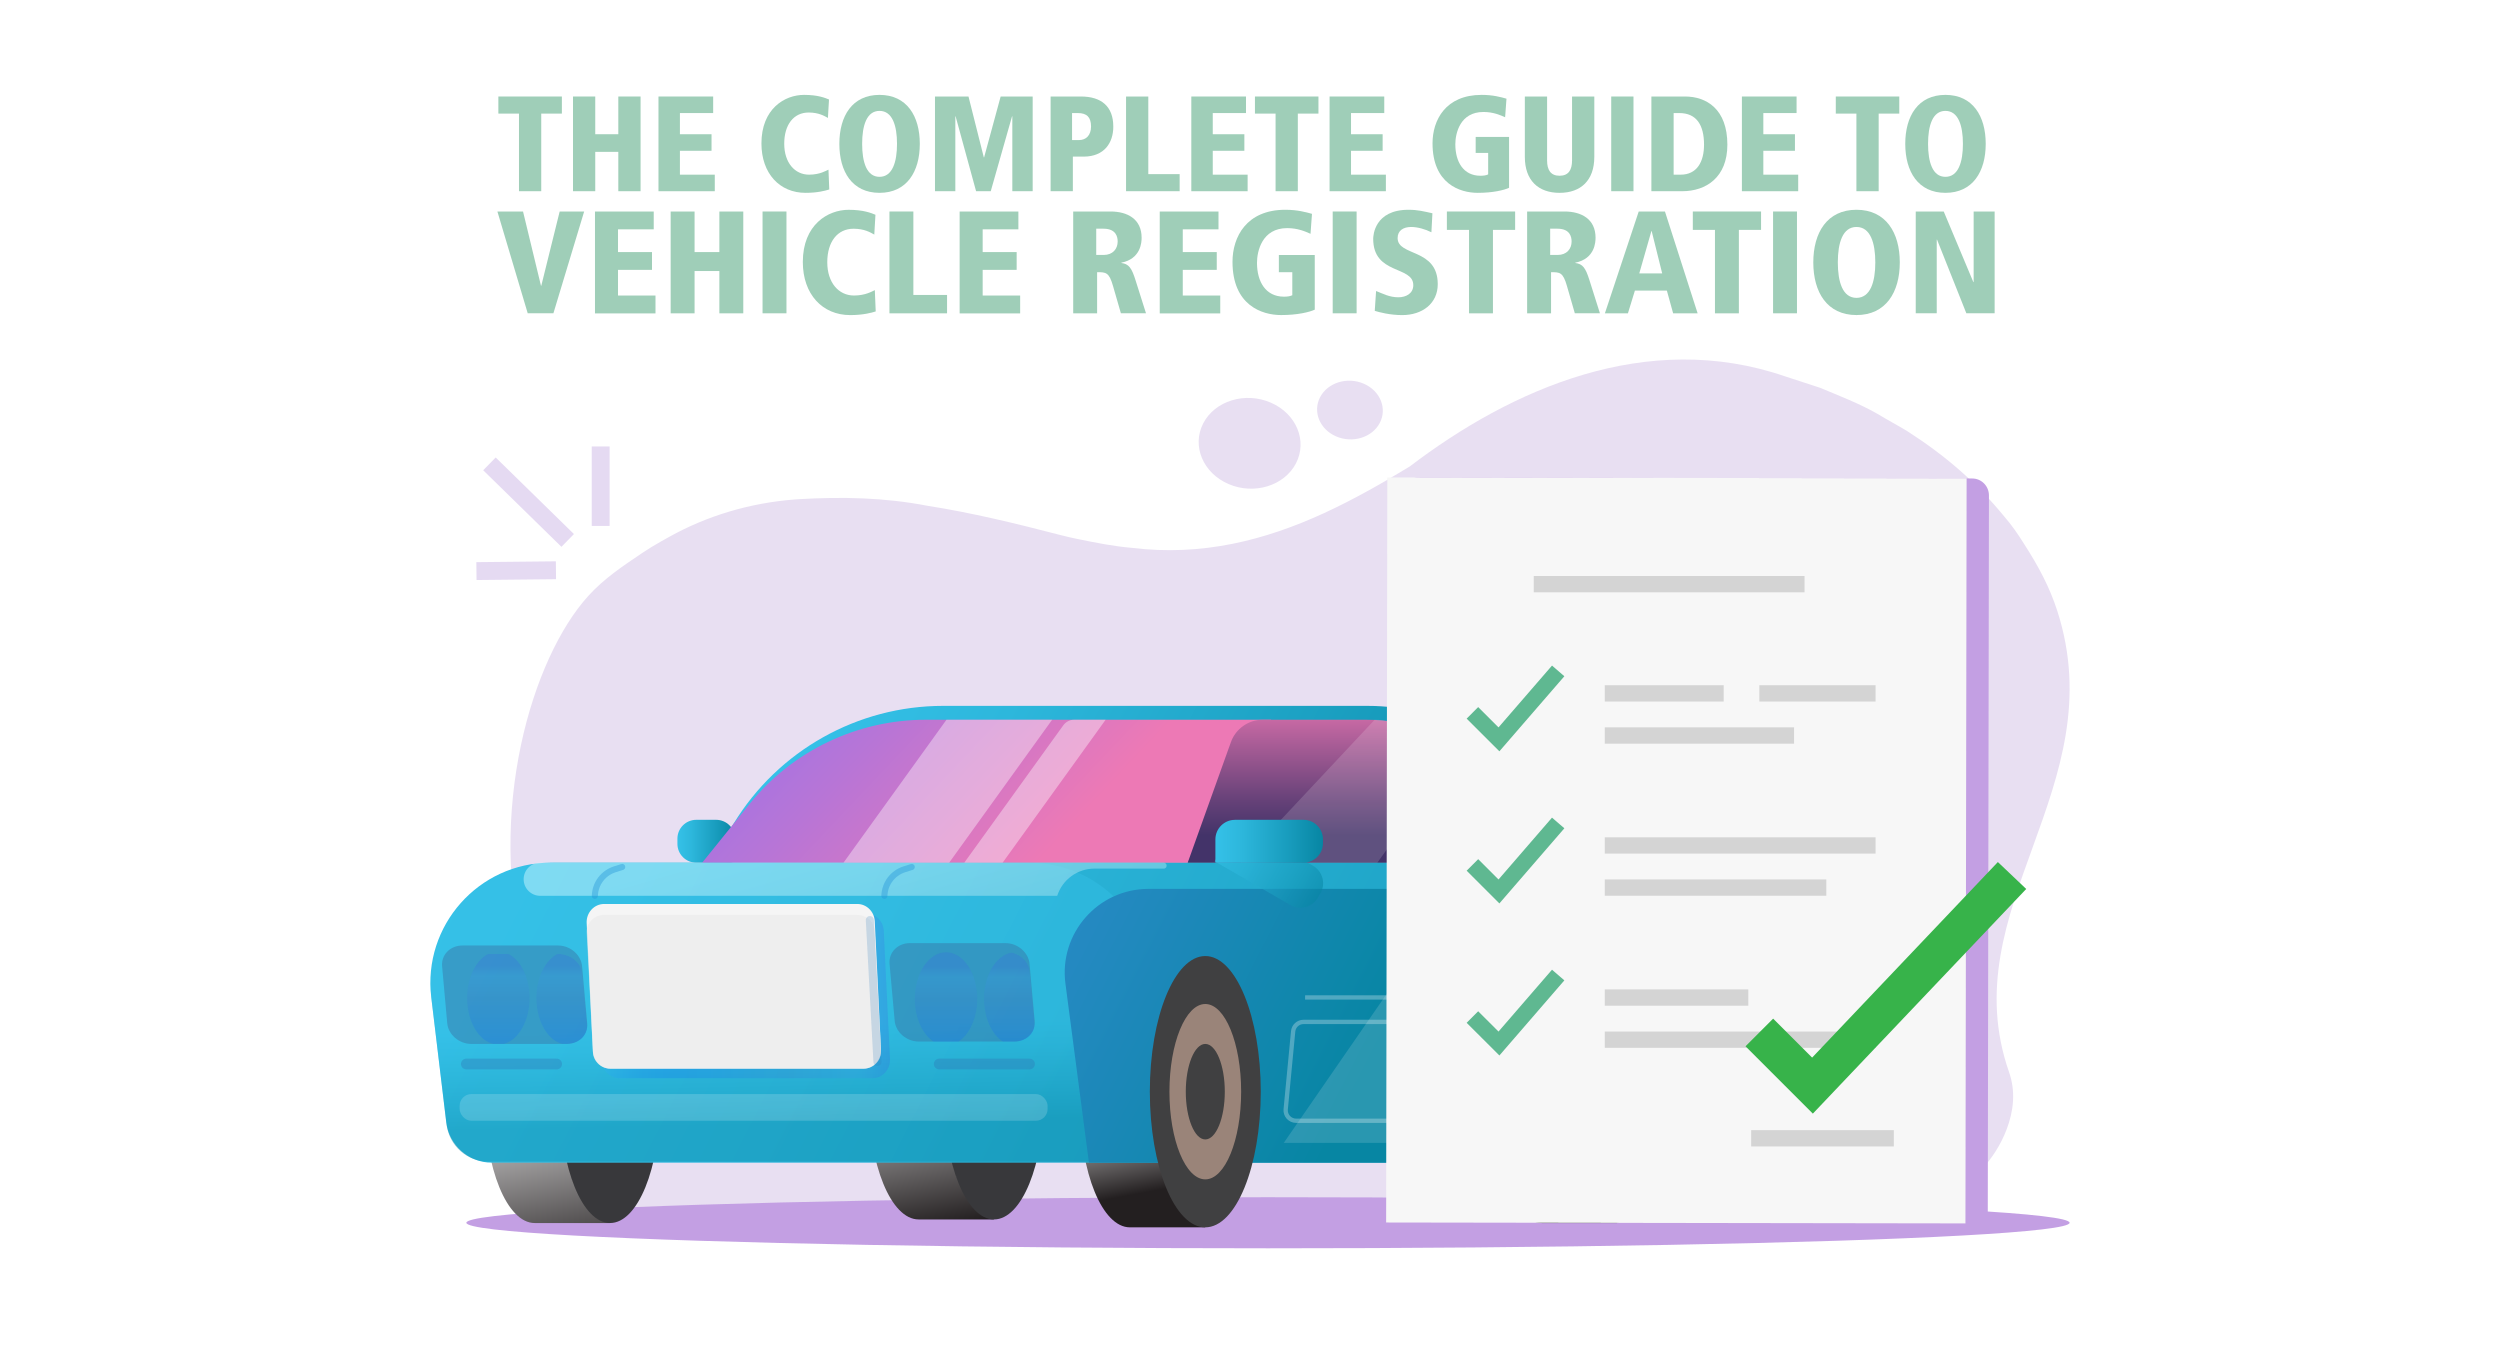 <svg viewBox="0 0 737 400" xmlns:xlink="http://www.w3.org/1999/xlink" xmlns="http://www.w3.org/2000/svg"><defs><style>.cls-1{filter:url(#luminosity-noclip-11);}.cls-2{fill:url(#New_Gradient_Swatch_2-2);}.cls-3{fill:url(#linear-gradient-2);}.cls-4{fill:url(#New_Gradient_Swatch_25-14);}.cls-4,.cls-5,.cls-6,.cls-7,.cls-8,.cls-9,.cls-10,.cls-11,.cls-12,.cls-13,.cls-14,.cls-15,.cls-16,.cls-17,.cls-18,.cls-19,.cls-20{mix-blend-mode:multiply;}.cls-5{fill:url(#New_Gradient_Swatch_7-4);opacity:.56;}.cls-21,.cls-22{fill:#fff;}.cls-23{filter:url(#luminosity-noclip-17);}.cls-24{mask:url(#mask-23);}.cls-25{fill:#404041;}.cls-26{mask:url(#mask-27);}.cls-27{mask:url(#mask-10);}.cls-28{fill:#808184;}.cls-29{fill:url(#New_Gradient_Swatch_7-5);}.cls-30{mask:url(#mask-26);}.cls-31{fill:url(#Orange_Yellow_2-3);}.cls-32{fill:#9a8479;}.cls-33{filter:url(#luminosity-noclip-7);}.cls-34{fill:url(#New_Gradient_Swatch_2-8);}.cls-35{fill:url(#New_Gradient_Swatch_2-10);}.cls-35,.cls-36,.cls-8,.cls-9,.cls-37,.cls-38,.cls-12,.cls-39,.cls-40,.cls-41,.cls-42,.cls-43,.cls-44,.cls-45,.cls-46,.cls-17,.cls-18,.cls-47,.cls-48,.cls-20{stroke-miterlimit:10;}.cls-35,.cls-8,.cls-9,.cls-37,.cls-38,.cls-12,.cls-43,.cls-46,.cls-17,.cls-18{stroke-width:1.86px;}.cls-35,.cls-37,.cls-38,.cls-40,.cls-42,.cls-43,.cls-46,.cls-20{stroke:#2e78b5;}.cls-49{fill:url(#New_Gradient_Swatch_2-4);}.cls-6{fill:url(#New_Gradient_Swatch_25-7);}.cls-50{filter:url(#luminosity-noclip-13);}.cls-51{mask:url(#mask-17);}.cls-7{fill:url(#New_Gradient_Swatch_25-2);}.cls-52{filter:url(#luminosity-noclip-5);}.cls-53{fill:#f5f5f5;}.cls-36{stroke:#37b34a;stroke-width:11.53px;}.cls-36,.cls-41,.cls-54,.cls-44,.cls-45,.cls-47,.cls-48{fill:none;}.cls-55{fill:#e8dff2;}.cls-56{fill:url(#Orange_Yellow_2-4);}.cls-57{fill:#38383b;}.cls-58{mask:url(#mask-2);}.cls-8{fill:url(#New_Gradient_Swatch_25-9);}.cls-8,.cls-9,.cls-12,.cls-45,.cls-17,.cls-18{stroke:#fff;}.cls-59{isolation:isolate;}.cls-60{filter:url(#luminosity-noclip-25);}.cls-9{fill:url(#New_Gradient_Swatch_25-10);}.cls-61{fill:url(#Orange_Yellow_2-7);opacity:.23;}.cls-22{opacity:.17;}.cls-37{fill:url(#New_Gradient_Swatch_2-13);}.cls-62{fill:url(#New_Gradient_Swatch_7-3);}.cls-63{mask:url(#mask-13);}.cls-10{fill:url(#New_Gradient_Swatch_25-6);}.cls-64{mask:url(#mask-3);}.cls-65,.cls-66,.cls-67{opacity:.39;}.cls-11{fill:url(#New_Gradient_Swatch_25-4);}.cls-68{filter:url(#luminosity-noclip-29);}.cls-69{opacity:.35;}.cls-70{filter:url(#luminosity-noclip-15);}.cls-71{fill:url(#New_Gradient_Swatch_2-14);opacity:.72;}.cls-38{fill:url(#New_Gradient_Swatch_2-12);}.cls-72{mask:url(#mask-9);}.cls-73{opacity:.22;}.cls-74{clip-path:url(#clippath-1);}.cls-12{fill:url(#New_Gradient_Swatch_25-12);}.cls-75{mask:url(#mask-12);}.cls-76{opacity:.58;}.cls-39{fill:#e5daf2;stroke:#e5daf2;stroke-width:5.27px;}.cls-39,.cls-41,.cls-47{stroke-linecap:square;}.cls-77{mask:url(#mask-5);}.cls-13{fill:url(#New_Gradient_Swatch_25);}.cls-78{opacity:.15;}.cls-40{fill:url(#Orange_Yellow_2-2);}.cls-40,.cls-42{stroke-width:3.18px;}.cls-40,.cls-42,.cls-79{opacity:.37;}.cls-40,.cls-42,.cls-44,.cls-20{stroke-linecap:round;}.cls-41{stroke:#d4d4d4;}.cls-41,.cls-47{stroke-width:4.81px;}.cls-42{fill:url(#Orange_Yellow_2);}.cls-80{fill:url(#White_Black-3);}.cls-81{filter:url(#luminosity-noclip-21);}.cls-82{fill:#c39fe3;}.cls-83{fill:url(#White_Black);}.cls-84{fill:url(#New_Gradient_Swatch_2);}.cls-85{mask:url(#mask-20);}.cls-79{mix-blend-mode:overlay;}.cls-86{fill:url(#linear-gradient-5);opacity:.49;}.cls-87{filter:url(#luminosity-noclip-9);}.cls-88{mask:url(#mask-25);}.cls-89{mask:url(#mask-8);}.cls-43{fill:url(#New_Gradient_Swatch_2-9);}.cls-90{fill:url(#Orange_Yellow_2-5);}.cls-91{mask:url(#mask-4);}.cls-92{mask:url(#mask-24);}.cls-93{fill:url(#New_Gradient_Swatch_24);}.cls-94{fill:url(#New_Gradient_Swatch_2-7);}.cls-95{fill:url(#New_Gradient_Swatch_2-3);}.cls-96{clip-path:url(#clippath);}.cls-97{mask:url(#mask-19);}.cls-98{fill:url(#New_Gradient_Swatch_2-5);}.cls-99{mask:url(#mask-15);}.cls-14{fill:url(#New_Gradient_Swatch_25-5);}.cls-66{fill:#088248;}.cls-100{opacity:.14;}.cls-101{mask:url(#mask-6);}.cls-44{stroke:#2796d9;stroke-width:1.8px;}.cls-102{mask:url(#mask-16);}.cls-103{fill:url(#New_Gradient_Swatch_7);}.cls-104{mask:url(#mask-18);}.cls-105{fill:#f7f7f7;}.cls-106{fill:url(#White_Black-2);}.cls-107{fill:url(#Orange_Yellow_2-6);}.cls-15{fill:url(#New_Gradient_Swatch_8);}.cls-45{opacity:.28;stroke-width:1.27px;}.cls-16{fill:url(#New_Gradient_Swatch_25-3);}.cls-108,.cls-109{opacity:.42;}.cls-46{fill:url(#New_Gradient_Swatch_2-11);}.cls-110{filter:url(#luminosity-noclip);}.cls-111{mask:url(#mask-1);}.cls-112{mask:url(#mask);}.cls-113{filter:url(#luminosity-noclip-23);}.cls-17{fill:url(#New_Gradient_Swatch_25-13);}.cls-114{mask:url(#mask-22);}.cls-115{fill:url(#linear-gradient-3);}.cls-18{fill:url(#New_Gradient_Swatch_25-11);}.cls-47{stroke:#5fb891;}.cls-116{mask:url(#mask-29);}.cls-117{fill:url(#linear-gradient);}.cls-118{mask:url(#mask-7);}.cls-119{fill:url(#New_Gradient_Swatch_2-6);}.cls-48{opacity:.47;stroke:#2893f0;stroke-width:1.7px;}.cls-120{opacity:.52;}.cls-120,.cls-20{fill:#e8e8e8;}.cls-19{fill:url(#New_Gradient_Swatch_25-8);}.cls-67{fill:url(#New_Gradient_Swatch_7-2);}.cls-20{opacity:.21;stroke-width:2.38px;}.cls-121{mask:url(#mask-14);}.cls-122{filter:url(#luminosity-noclip-19);}.cls-123{fill:url(#linear-gradient-4);}.cls-124{mask:url(#mask-21);}.cls-125{filter:url(#luminosity-noclip-27);}.cls-126{mask:url(#mask-11);}.cls-127{mask:url(#mask-28);}.cls-109{fill:#396d9e;}.cls-128{filter:url(#luminosity-noclip-3);}.cls-129{fill:#58595b;}</style><linearGradient gradientUnits="userSpaceOnUse" gradientTransform="translate(2176.59)" y2="376.2" x2="-2009.37" y1="312.5" x1="-2021.2" id="White_Black"><stop stop-color="#fff" offset="0"></stop><stop stop-color="#231f20" offset="1"></stop></linearGradient><linearGradient xlink:href="#White_Black" y2="361.85" x2="-1898.64" y1="302.8" x1="-1909.61" id="White_Black-2"></linearGradient><linearGradient xlink:href="#White_Black" y2="351.49" x2="-1838.72" y1="317.72" x1="-1844.99" id="White_Black-3"></linearGradient><linearGradient gradientUnits="userSpaceOnUse" gradientTransform="translate(2176.59)" y2="442.13" x2="-1588.07" y1="219.7" x1="-2023.4" id="New_Gradient_Swatch_7"><stop stop-color="#35c1e8" offset="0"></stop><stop stop-color="#2db7dc" offset=".24"></stop><stop stop-color="#189cbd" offset=".68"></stop><stop stop-color="#0786a3" offset="1"></stop></linearGradient><linearGradient xlink:href="#New_Gradient_Swatch_7" y2="331.18" x2="-1942.46" y1="302.42" x1="-1943.03" id="New_Gradient_Swatch_7-2"></linearGradient><linearGradient gradientUnits="userSpaceOnUse" gradientTransform="translate(2176.59)" y2="306.06" x2="-1768.55" y1="187.64" x1="-2000.32" id="linear-gradient"><stop stop-color="#4b8eeb" offset="0"></stop><stop stop-color="#408cdf" offset=".24"></stop><stop stop-color="#2389c0" offset=".66"></stop><stop stop-color="#0786a3" offset="1"></stop></linearGradient><clipPath id="clippath"><path d="m500.52,336.93h-179.5l-2.31-15.86c-4.4-30.22,22.3-56.98,56.86-56.98h87.52c25.47,0,45.15,19.72,41.91,42l-4.49,30.84Z" class="cls-54"></path></clipPath><linearGradient gradientUnits="userSpaceOnUse" gradientTransform="translate(-1501.37 496) scale(1 -1)" y2="248" x2="1718.05" y1="248" x1="1701.07" id="linear-gradient-2"><stop stop-color="#0786a3" offset="0"></stop><stop stop-color="#189cbd" offset=".32"></stop><stop stop-color="#2db7dc" offset=".76"></stop><stop stop-color="#35c1e8" offset="1"></stop></linearGradient><linearGradient xlink:href="#New_Gradient_Swatch_7" y2="297.39" x2="-1737.04" y1="195.11" x1="-1930.91" id="New_Gradient_Swatch_7-3"></linearGradient><linearGradient gradientUnits="userSpaceOnUse" gradientTransform="translate(2261.94 35.89) scale(1 .87) skewX(-17.28)" y2="241.31" x2="-1872.88" y1="184.55" x1="-1983.97" id="linear-gradient-3"><stop stop-color="#9873eb" offset="0"></stop><stop stop-color="#b875d6" offset=".42"></stop><stop stop-color="#ed79b5" offset="1"></stop></linearGradient><linearGradient gradientUnits="userSpaceOnUse" gradientTransform="translate(2176.59)" y2="203.11" x2="-1772.86" y1="246.33" x1="-1772.86" id="linear-gradient-4"><stop stop-color="#433369" offset="0"></stop><stop stop-color="#634077" offset=".22"></stop><stop stop-color="#b6629c" offset=".7"></stop><stop stop-color="#ed79b5" offset="1"></stop></linearGradient><linearGradient gradientUnits="userSpaceOnUse" gradientTransform="translate(2176.59)" y2="313.67" x2="-2025.81" y1="313.67" x1="-2025.81" id="Orange_Yellow_2"><stop stop-color="#3ac4ff" offset="0"></stop><stop stop-color="#29a4fe" offset=".05"></stop><stop stop-color="#1c8afd" offset=".11"></stop><stop stop-color="#1277fd" offset=".16"></stop><stop stop-color="#0c6bfd" offset=".22"></stop><stop stop-color="#0b68fd" offset=".28"></stop><stop stop-color="#3877d6" offset=".67"></stop><stop stop-color="#3c95ed" offset=".89"></stop><stop stop-color="#395fe8" offset="1"></stop></linearGradient><linearGradient xlink:href="#Orange_Yellow_2" x2="-1886.39" x1="-1886.39" id="Orange_Yellow_2-2"></linearGradient><clipPath id="clippath-1"><path d="m173.11,302.15c.3,3.1-2.39,5.61-6.01,5.61h-28.15c-3.62,0-6.81-2.51-7.11-5.61l-1.51-15.33c-.3-3.1,2.39-5.61,6.01-5.61h28.15c3.62,0,6.81,2.51,7.11,5.61l1.51,15.33Zm131.91-.64l-1.51-15.33c-.3-3.1-3.49-5.61-7.11-5.61h-28.15c-3.62,0-6.31,2.51-6.01,5.61l1.51,15.33c.3,3.1,3.49,5.61,7.11,5.61h28.15c3.62,0,6.31-2.51,6.01-5.61Z" class="cls-54"></path></clipPath><linearGradient xlink:href="#Orange_Yellow_2" y2="284.54" x2="-2029.68" y1="314.34" x1="-2029.68" id="Orange_Yellow_2-3"></linearGradient><linearGradient xlink:href="#Orange_Yellow_2" y2="284.54" x2="-2009.25" y1="314.34" x1="-2009.25" id="Orange_Yellow_2-4"></linearGradient><linearGradient xlink:href="#Orange_Yellow_2" y2="284.79" x2="-1897.7" y1="314.6" x1="-1897.7" id="Orange_Yellow_2-5"></linearGradient><linearGradient xlink:href="#Orange_Yellow_2" y2="284.79" x2="-1877.28" y1="314.6" x1="-1877.28" id="Orange_Yellow_2-6"></linearGradient><filter filterUnits="userSpaceOnUse" color-interpolation-filters="sRGB" height="29.45" width="18.4" y="275.94" x="135.34" id="luminosity-noclip"><feFlood result="bg" flood-color="#fff"></feFlood><feBlend in2="bg" in="SourceGraphic"></feBlend></filter><filter filterUnits="userSpaceOnUse" color-interpolation-filters="sRGB" height="32766" width="18.4" y="-8392" x="135.34" id="luminosity-noclip-2"><feFlood result="bg" flood-color="#fff"></feFlood><feBlend in2="bg" in="SourceGraphic"></feBlend></filter><mask maskUnits="userSpaceOnUse" height="32766" width="18.4" y="-8392" x="135.34" id="mask-1"></mask><linearGradient gradientUnits="userSpaceOnUse" gradientTransform="translate(2176.59)" y2="280.29" x2="-2032.05" y1="312.23" x1="-2032.05" id="New_Gradient_Swatch_25"><stop stop-color="#000" offset="0"></stop><stop stop-color="#f7f7f7" offset="1"></stop></linearGradient><mask maskUnits="userSpaceOnUse" height="29.45" width="18.4" y="275.94" x="135.34" id="mask"><g class="cls-110"><g class="cls-111"><ellipse ry="14.73" rx="9.2" cy="290.67" cx="144.54" class="cls-13"></ellipse></g></g></mask><linearGradient gradientUnits="userSpaceOnUse" gradientTransform="translate(2176.59)" y2="280.29" x2="-2032.05" y1="312.23" x1="-2032.05" id="New_Gradient_Swatch_2"><stop stop-color="#fff" offset="0"></stop><stop stop-color="#fff" offset="1"></stop></linearGradient><filter filterUnits="userSpaceOnUse" color-interpolation-filters="sRGB" height="29.45" width="18.4" y="275.94" x="155.77" id="luminosity-noclip-3"><feFlood result="bg" flood-color="#fff"></feFlood><feBlend in2="bg" in="SourceGraphic"></feBlend></filter><filter filterUnits="userSpaceOnUse" color-interpolation-filters="sRGB" height="32766" width="18.4" y="-8392" x="155.77" id="luminosity-noclip-4"><feFlood result="bg" flood-color="#fff"></feFlood><feBlend in2="bg" in="SourceGraphic"></feBlend></filter><mask maskUnits="userSpaceOnUse" height="32766" width="18.4" y="-8392" x="155.77" id="mask-3"></mask><linearGradient xlink:href="#New_Gradient_Swatch_25" x2="-2011.62" x1="-2011.62" id="New_Gradient_Swatch_25-2"></linearGradient><mask maskUnits="userSpaceOnUse" height="29.45" width="18.4" y="275.94" x="155.77" id="mask-2"><g class="cls-128"><g class="cls-64"><ellipse ry="14.73" rx="9.2" cy="290.67" cx="164.97" class="cls-7"></ellipse></g></g></mask><linearGradient xlink:href="#New_Gradient_Swatch_2" x2="-2011.62" x1="-2011.62" id="New_Gradient_Swatch_2-2"></linearGradient><filter filterUnits="userSpaceOnUse" color-interpolation-filters="sRGB" height="29.45" width="18.4" y="275.94" x="267.31" id="luminosity-noclip-5"><feFlood result="bg" flood-color="#fff"></feFlood><feBlend in2="bg" in="SourceGraphic"></feBlend></filter><filter filterUnits="userSpaceOnUse" color-interpolation-filters="sRGB" height="32766" width="18.4" y="-8392" x="267.31" id="luminosity-noclip-6"><feFlood result="bg" flood-color="#fff"></feFlood><feBlend in2="bg" in="SourceGraphic"></feBlend></filter><mask maskUnits="userSpaceOnUse" height="32766" width="18.4" y="-8392" x="267.31" id="mask-5"></mask><linearGradient xlink:href="#New_Gradient_Swatch_25" x2="-1900.08" x1="-1900.08" id="New_Gradient_Swatch_25-3"></linearGradient><mask maskUnits="userSpaceOnUse" height="29.45" width="18.4" y="275.94" x="267.31" id="mask-4"><g class="cls-52"><g class="cls-77"><ellipse ry="14.73" rx="9.2" cy="290.67" cx="276.51" class="cls-16"></ellipse></g></g></mask><linearGradient xlink:href="#New_Gradient_Swatch_2" x2="-1900.08" x1="-1900.08" id="New_Gradient_Swatch_2-3"></linearGradient><filter filterUnits="userSpaceOnUse" color-interpolation-filters="sRGB" height="29.45" width="18.4" y="275.94" x="287.74" id="luminosity-noclip-7"><feFlood result="bg" flood-color="#fff"></feFlood><feBlend in2="bg" in="SourceGraphic"></feBlend></filter><filter filterUnits="userSpaceOnUse" color-interpolation-filters="sRGB" height="32766" width="18.4" y="-8392" x="287.74" id="luminosity-noclip-8"><feFlood result="bg" flood-color="#fff"></feFlood><feBlend in2="bg" in="SourceGraphic"></feBlend></filter><mask maskUnits="userSpaceOnUse" height="32766" width="18.4" y="-8392" x="287.74" id="mask-7"></mask><linearGradient xlink:href="#New_Gradient_Swatch_25" x2="-1879.65" x1="-1879.65" id="New_Gradient_Swatch_25-4"></linearGradient><mask maskUnits="userSpaceOnUse" height="29.45" width="18.4" y="275.94" x="287.74" id="mask-6"><g class="cls-33"><g class="cls-118"><ellipse ry="14.73" rx="9.2" cy="290.67" cx="296.94" class="cls-11"></ellipse></g></g></mask><linearGradient xlink:href="#New_Gradient_Swatch_2" x2="-1879.65" x1="-1879.65" id="New_Gradient_Swatch_2-4"></linearGradient><filter filterUnits="userSpaceOnUse" color-interpolation-filters="sRGB" height="25.2" width="18.4" y="280.6" x="135.34" id="luminosity-noclip-9"><feFlood result="bg" flood-color="#fff"></feFlood><feBlend in2="bg" in="SourceGraphic"></feBlend></filter><filter filterUnits="userSpaceOnUse" color-interpolation-filters="sRGB" height="32766" width="18.4" y="-8392" x="135.34" id="luminosity-noclip-10"><feFlood result="bg" flood-color="#fff"></feFlood><feBlend in2="bg" in="SourceGraphic"></feBlend></filter><mask maskUnits="userSpaceOnUse" height="32766" width="18.4" y="-8392" x="135.34" id="mask-9"></mask><linearGradient xlink:href="#New_Gradient_Swatch_25" y2="284.33" y1="311.65" id="New_Gradient_Swatch_25-5"></linearGradient><mask maskUnits="userSpaceOnUse" height="25.2" width="18.4" y="280.6" x="135.34" id="mask-8"><g class="cls-87"><g class="cls-72"><ellipse ry="12.6" rx="9.2" cy="293.2" cx="144.54" class="cls-14"></ellipse></g></g></mask><linearGradient xlink:href="#New_Gradient_Swatch_2" y2="284.33" y1="311.65" id="New_Gradient_Swatch_2-5"></linearGradient><filter filterUnits="userSpaceOnUse" color-interpolation-filters="sRGB" height="25.2" width="18.4" y="280.6" x="155.77" id="luminosity-noclip-11"><feFlood result="bg" flood-color="#fff"></feFlood><feBlend in2="bg" in="SourceGraphic"></feBlend></filter><filter filterUnits="userSpaceOnUse" color-interpolation-filters="sRGB" height="32766" width="18.4" y="-8392" x="155.77" id="luminosity-noclip-12"><feFlood result="bg" flood-color="#fff"></feFlood><feBlend in2="bg" in="SourceGraphic"></feBlend></filter><mask maskUnits="userSpaceOnUse" height="32766" width="18.4" y="-8392" x="155.77" id="mask-11"></mask><linearGradient xlink:href="#New_Gradient_Swatch_25" y2="284.33" x2="-2011.62" y1="311.65" x1="-2011.62" id="New_Gradient_Swatch_25-6"></linearGradient><mask maskUnits="userSpaceOnUse" height="25.2" width="18.4" y="280.6" x="155.77" id="mask-10"><g class="cls-1"><g class="cls-126"><ellipse ry="12.6" rx="9.2" cy="293.2" cx="164.97" class="cls-10"></ellipse></g></g></mask><linearGradient xlink:href="#New_Gradient_Swatch_2" y2="284.33" x2="-2011.62" y1="311.65" x1="-2011.62" id="New_Gradient_Swatch_2-6"></linearGradient><filter filterUnits="userSpaceOnUse" color-interpolation-filters="sRGB" height="25.2" width="18.4" y="280.6" x="267.31" id="luminosity-noclip-13"><feFlood result="bg" flood-color="#fff"></feFlood><feBlend in2="bg" in="SourceGraphic"></feBlend></filter><filter filterUnits="userSpaceOnUse" color-interpolation-filters="sRGB" height="32766" width="18.4" y="-8392" x="267.31" id="luminosity-noclip-14"><feFlood result="bg" flood-color="#fff"></feFlood><feBlend in2="bg" in="SourceGraphic"></feBlend></filter><mask maskUnits="userSpaceOnUse" height="32766" width="18.4" y="-8392" x="267.31" id="mask-13"></mask><linearGradient xlink:href="#New_Gradient_Swatch_25" y2="284.33" x2="-1900.08" y1="311.65" x1="-1900.08" id="New_Gradient_Swatch_25-7"></linearGradient><mask maskUnits="userSpaceOnUse" height="25.2" width="18.4" y="280.6" x="267.31" id="mask-12"><g class="cls-50"><g class="cls-63"><ellipse ry="12.6" rx="9.2" cy="293.2" cx="276.51" class="cls-6"></ellipse></g></g></mask><linearGradient xlink:href="#New_Gradient_Swatch_2" y2="284.33" x2="-1900.08" y1="311.65" x1="-1900.08" id="New_Gradient_Swatch_2-7"></linearGradient><filter filterUnits="userSpaceOnUse" color-interpolation-filters="sRGB" height="25.2" width="18.4" y="280.6" x="287.74" id="luminosity-noclip-15"><feFlood result="bg" flood-color="#fff"></feFlood><feBlend in2="bg" in="SourceGraphic"></feBlend></filter><filter filterUnits="userSpaceOnUse" color-interpolation-filters="sRGB" height="32766" width="18.4" y="-8392" x="287.74" id="luminosity-noclip-16"><feFlood result="bg" flood-color="#fff"></feFlood><feBlend in2="bg" in="SourceGraphic"></feBlend></filter><mask maskUnits="userSpaceOnUse" height="32766" width="18.4" y="-8392" x="287.74" id="mask-15"></mask><linearGradient xlink:href="#New_Gradient_Swatch_25" y2="284.33" x2="-1879.65" y1="311.65" x1="-1879.65" id="New_Gradient_Swatch_25-8"></linearGradient><mask maskUnits="userSpaceOnUse" height="25.2" width="18.4" y="280.6" x="287.74" id="mask-14"><g class="cls-70"><g class="cls-99"><ellipse ry="12.6" rx="9.2" cy="293.2" cx="296.94" class="cls-19"></ellipse></g></g></mask><linearGradient xlink:href="#New_Gradient_Swatch_2" y2="284.33" x2="-1879.65" y1="311.65" x1="-1879.65" id="New_Gradient_Swatch_2-8"></linearGradient><linearGradient xlink:href="#Orange_Yellow_2" gradientTransform="translate(-408.93)" y2="293.58" x2="671.31" y1="293.58" x1="584.53" id="Orange_Yellow_2-7"></linearGradient><filter filterUnits="userSpaceOnUse" color-interpolation-filters="sRGB" height="1.86" width="72.85" y="275.76" x="174.47" id="luminosity-noclip-17"><feFlood result="bg" flood-color="#fff"></feFlood><feBlend in2="bg" in="SourceGraphic"></feBlend></filter><filter filterUnits="userSpaceOnUse" color-interpolation-filters="sRGB" height="32766" width="72.85" y="-8392" x="174.47" id="luminosity-noclip-18"><feFlood result="bg" flood-color="#fff"></feFlood><feBlend in2="bg" in="SourceGraphic"></feBlend></filter><mask maskUnits="userSpaceOnUse" height="32766" width="72.85" y="-8392" x="174.47" id="mask-17"></mask><linearGradient xlink:href="#New_Gradient_Swatch_25" gradientTransform="translate(-425.9) skewX(3.54)" y2="276.69" x2="619.66" y1="276.69" x1="619.66" id="New_Gradient_Swatch_25-9"></linearGradient><mask maskUnits="userSpaceOnUse" height="1.86" width="72.85" y="275.76" x="174.47" id="mask-16"><g class="cls-23"><g class="cls-51"><line y2="276.69" x2="247.32" y1="276.69" x1="174.47" class="cls-8"></line></g></g></mask><linearGradient xlink:href="#New_Gradient_Swatch_2" gradientTransform="translate(-425.9) skewX(3.54)" y2="276.69" x2="622.76" y1="276.69" x1="622.76" id="New_Gradient_Swatch_2-9"></linearGradient><filter filterUnits="userSpaceOnUse" color-interpolation-filters="sRGB" height="1.86" width="72.85" y="283.24" x="174.77" id="luminosity-noclip-19"><feFlood result="bg" flood-color="#fff"></feFlood><feBlend in2="bg" in="SourceGraphic"></feBlend></filter><filter filterUnits="userSpaceOnUse" color-interpolation-filters="sRGB" height="32766" width="72.85" y="-8392" x="174.77" id="luminosity-noclip-20"><feFlood result="bg" flood-color="#fff"></feFlood><feBlend in2="bg" in="SourceGraphic"></feBlend></filter><mask maskUnits="userSpaceOnUse" height="32766" width="72.85" y="-8392" x="174.77" id="mask-19"></mask><linearGradient xlink:href="#New_Gradient_Swatch_25" gradientTransform="translate(-425.9) skewX(3.54)" y2="284.17" x2="619.5" y1="284.17" x1="619.5" id="New_Gradient_Swatch_25-10"></linearGradient><mask maskUnits="userSpaceOnUse" height="1.86" width="72.85" y="283.24" x="174.77" id="mask-18"><g class="cls-122"><g class="cls-97"><line y2="284.17" x2="247.62" y1="284.17" x1="174.77" class="cls-9"></line></g></g></mask><linearGradient xlink:href="#New_Gradient_Swatch_2" gradientTransform="translate(-425.9) skewX(3.54)" y2="284.17" x2="622.6" y1="284.17" x1="622.6" id="New_Gradient_Swatch_2-10"></linearGradient><filter filterUnits="userSpaceOnUse" color-interpolation-filters="sRGB" height="1.86" width="72.85" y="290.71" x="175.07" id="luminosity-noclip-21"><feFlood result="bg" flood-color="#fff"></feFlood><feBlend in2="bg" in="SourceGraphic"></feBlend></filter><filter filterUnits="userSpaceOnUse" color-interpolation-filters="sRGB" height="32766" width="72.85" y="-8392" x="175.07" id="luminosity-noclip-22"><feFlood result="bg" flood-color="#fff"></feFlood><feBlend in2="bg" in="SourceGraphic"></feBlend></filter><mask maskUnits="userSpaceOnUse" height="32766" width="72.85" y="-8392" x="175.07" id="mask-21"></mask><linearGradient xlink:href="#New_Gradient_Swatch_25" gradientTransform="translate(-425.9) skewX(3.54)" y2="291.65" x2="619.34" y1="291.65" x1="619.34" id="New_Gradient_Swatch_25-11"></linearGradient><mask maskUnits="userSpaceOnUse" height="1.86" width="72.85" y="290.71" x="175.07" id="mask-20"><g class="cls-81"><g class="cls-124"><line y2="291.65" x2="247.92" y1="291.65" x1="175.07" class="cls-18"></line></g></g></mask><linearGradient xlink:href="#New_Gradient_Swatch_2" gradientTransform="translate(-425.9) skewX(3.54)" y2="291.65" x2="622.44" y1="291.65" x1="622.44" id="New_Gradient_Swatch_2-11"></linearGradient><filter filterUnits="userSpaceOnUse" color-interpolation-filters="sRGB" height="1.86" width="72.85" y="298.19" x="175.37" id="luminosity-noclip-23"><feFlood result="bg" flood-color="#fff"></feFlood><feBlend in2="bg" in="SourceGraphic"></feBlend></filter><filter filterUnits="userSpaceOnUse" color-interpolation-filters="sRGB" height="32766" width="72.85" y="-8392" x="175.37" id="luminosity-noclip-24"><feFlood result="bg" flood-color="#fff"></feFlood><feBlend in2="bg" in="SourceGraphic"></feBlend></filter><mask maskUnits="userSpaceOnUse" height="32766" width="72.85" y="-8392" x="175.37" id="mask-23"></mask><linearGradient xlink:href="#New_Gradient_Swatch_25" gradientTransform="translate(-425.9) skewX(3.54)" y2="299.12" x2="619.18" y1="299.12" x1="619.18" id="New_Gradient_Swatch_25-12"></linearGradient><mask maskUnits="userSpaceOnUse" height="1.86" width="72.85" y="298.19" x="175.37" id="mask-22"><g class="cls-113"><g class="cls-24"><line y2="299.12" x2="248.22" y1="299.12" x1="175.37" class="cls-12"></line></g></g></mask><linearGradient xlink:href="#New_Gradient_Swatch_2" gradientTransform="translate(-425.9) skewX(3.54)" y2="299.12" x2="622.27" y1="299.12" x1="622.27" id="New_Gradient_Swatch_2-12"></linearGradient><filter filterUnits="userSpaceOnUse" color-interpolation-filters="sRGB" height="1.86" width="72.85" y="305.67" x="175.67" id="luminosity-noclip-25"><feFlood result="bg" flood-color="#fff"></feFlood><feBlend in2="bg" in="SourceGraphic"></feBlend></filter><filter filterUnits="userSpaceOnUse" color-interpolation-filters="sRGB" height="32766" width="72.85" y="-8392" x="175.67" id="luminosity-noclip-26"><feFlood result="bg" flood-color="#fff"></feFlood><feBlend in2="bg" in="SourceGraphic"></feBlend></filter><mask maskUnits="userSpaceOnUse" height="32766" width="72.85" y="-8392" x="175.67" id="mask-25"></mask><linearGradient xlink:href="#New_Gradient_Swatch_25" gradientTransform="translate(-425.9) skewX(3.54)" y2="306.6" x2="619.02" y1="306.6" x1="619.02" id="New_Gradient_Swatch_25-13"></linearGradient><mask maskUnits="userSpaceOnUse" height="1.86" width="72.85" y="305.67" x="175.67" id="mask-24"><g class="cls-60"><g class="cls-88"><line y2="306.6" x2="248.52" y1="306.6" x1="175.67" class="cls-17"></line></g></g></mask><linearGradient xlink:href="#New_Gradient_Swatch_2" gradientTransform="translate(-425.9) skewX(3.54)" y2="306.6" x2="622.11" y1="306.6" x1="622.11" id="New_Gradient_Swatch_2-13"></linearGradient><filter filterUnits="userSpaceOnUse" color-interpolation-filters="sRGB" height="7.96" width="5.08" y="278.03" x="336.2" id="luminosity-noclip-27"><feFlood result="bg" flood-color="#fff"></feFlood><feBlend in2="bg" in="SourceGraphic"></feBlend></filter><filter filterUnits="userSpaceOnUse" color-interpolation-filters="sRGB" height="32766" width="5.08" y="-8392" x="336.2" id="luminosity-noclip-28"><feFlood result="bg" flood-color="#fff"></feFlood><feBlend in2="bg" in="SourceGraphic"></feBlend></filter><mask maskUnits="userSpaceOnUse" height="32766" width="5.08" y="-8392" x="336.2" id="mask-27"></mask><linearGradient xlink:href="#New_Gradient_Swatch_25" y2="282.01" x2="-1835.32" y1="282.01" x1="-1840.39" id="New_Gradient_Swatch_25-14"></linearGradient><mask maskUnits="userSpaceOnUse" height="7.96" width="5.08" y="278.03" x="336.2" id="mask-26"><g class="cls-125"><g class="cls-26"><path d="m338.73,285.99h0c-1.4,0-2.54-1.14-2.54-2.54v-2.89c0-1.4,1.14-2.54,2.54-2.54h0c1.4,0,2.54,1.14,2.54,2.54v2.89c0,1.4-1.14,2.54-2.54,2.54Z" class="cls-4"></path></g></g></mask><linearGradient xlink:href="#New_Gradient_Swatch_2" y2="282.01" x2="-1835.32" y1="282.01" x1="-1840.39" id="New_Gradient_Swatch_2-14"></linearGradient><linearGradient xlink:href="#New_Gradient_Swatch_7" gradientTransform="translate(2262.67 -299.78) rotate(30) scale(1 1.06)" y2="1346.79" x2="-1340.87" y1="1346.79" x1="-1372.57" id="New_Gradient_Swatch_7-4"></linearGradient><linearGradient xlink:href="#New_Gradient_Swatch_7" y2="248" x2="-1786.58" y1="248" x1="-1818.29" id="New_Gradient_Swatch_7-5"></linearGradient><linearGradient gradientUnits="userSpaceOnUse" gradientTransform="translate(2176.59)" y2="393.62" x2="-1888.1" y1="241.6" x1="-1932.03" id="linear-gradient-5"><stop stop-color="#ccf7ff" offset="0"></stop><stop stop-color="#c0f0f9" offset=".11"></stop><stop stop-color="#a1deeb" offset=".3"></stop><stop stop-color="#6fc1d3" offset=".55"></stop><stop stop-color="#2a9ab3" offset=".85"></stop><stop stop-color="#0786a3" offset="1"></stop></linearGradient><filter filterUnits="userSpaceOnUse" color-interpolation-filters="sRGB" height="69.88" width="67.19" y="254.13" x="530.14" id="luminosity-noclip-29"><feFlood result="bg" flood-color="#fff"></feFlood><feBlend in2="bg" in="SourceGraphic"></feBlend></filter><filter filterUnits="userSpaceOnUse" color-interpolation-filters="sRGB" height="32766" width="67.19" y="-8392" x="530.14" id="luminosity-noclip-30"><feFlood result="bg" flood-color="#fff"></feFlood><feBlend in2="bg" in="SourceGraphic"></feBlend></filter><mask maskUnits="userSpaceOnUse" height="32766" width="67.19" y="-8392" x="530.14" id="mask-29"></mask><linearGradient gradientUnits="userSpaceOnUse" gradientTransform="translate(385.09 -318.75) rotate(46.47)" y2="289.07" x2="597.33" y1="289.07" x1="530.14" id="New_Gradient_Swatch_8"><stop stop-color="#000" offset="0"></stop><stop stop-color="#fff" offset="1"></stop></linearGradient><mask maskUnits="userSpaceOnUse" height="69.88" width="67.19" y="254.13" x="530.14" id="mask-28"><g class="cls-68"><g class="cls-116"><rect transform="translate(-34.1 498.73) rotate(-46.47)" height="11.53" width="85.42" y="283.3" x="521.02" class="cls-15"></rect></g></g></mask><linearGradient gradientUnits="userSpaceOnUse" gradientTransform="translate(385.09 -318.75) rotate(46.47)" y2="289.07" x2="597.33" y1="289.07" x1="530.14" id="New_Gradient_Swatch_24"><stop stop-color="#fff" offset="0"></stop><stop stop-color="#fff" offset="1"></stop></linearGradient></defs><g class="cls-59"><g id="what-is_a-loan-term"><rect height="400" width="737" class="cls-21"></rect><g><g><g><path d="m354.7,124.82c3.43-6.66,12.36-9.41,19.94-6.12,7.56,3.28,10.86,11.32,7.39,17.94-3.45,6.59-12.33,9.3-19.85,6.06-7.53-3.24-10.89-11.24-7.48-17.87Z" class="cls-55"></path><path d="m389.17,117.08c2.25-4.3,8.02-6.08,12.89-3.96,4.86,2.12,6.95,7.32,4.68,11.6-2.26,4.27-8.01,6.03-12.85,3.93-4.85-2.1-6.96-7.28-4.72-11.57Z" class="cls-55"></path></g><path d="m178.83,361.77h360.67c24.72,0,45.23-11.07,52.01-28.71,2.11-5.49,2.76-11.28.76-16.99-16.89-48.37,31.04-83.93,14.21-136-2.21-6.85-5.47-13.07-9.86-19.84-1.75-2.81-3.53-5.4-5.81-8.02-8.21-10.01-17.2-17.83-28.59-25.13-2.93-1.78-5.88-3.33-8.81-5.11-5.4-3.08-11.14-5.25-16.88-7.66-3.52-1.13-6.79-2.24-10.32-3.37-40.66-13.97-80.62,3.72-110.63,26.58-8.19,4.99-16.59,9.76-25.28,13.76-17.33,7.96-35.93,12.78-56.69,10.22-5.25-.45-10.4-1.47-15.88-2.59-1.71-.35-3.42-.74-5.11-1.18-13.23-3.43-26.15-6.58-39.17-8.62-12.74-2.47-25.3-2.69-37.85-1.96-.43.03-.86.06-1.28.09-13.35,1.02-25.99,4.87-36.99,11-.85.47-1.7.95-2.56,1.43-1.91,1.07-3.77,2.22-5.57,3.43-5.62,3.79-11.12,7.44-15.77,12.57-16.6,18.27-30.16,63.47-18.7,107.41-8.57,10.31-12.65,21.44-11.42,32.98,1.8,16.83,14.69,32.44,35.52,45.7Z" class="cls-55"></path></g><ellipse ry="7.53" rx="236.32" cy="360.47" cx="373.8" class="cls-82"></ellipse><path d="m585.99,360.47l-173.29-.28.35-214.42c0-2.75,2.22-4.98,4.94-4.98l163.42.27c2.73,0,4.93,2.24,4.93,5l-.35,214.42Z" class="cls-82"></path><g><g><polygon points="487.72 244.78 467.64 257.84 458.08 247.45 487.72 244.78" class="cls-129"></polygon><path d="m350.2,250.2h147c.77,0,1.51-.28,2.09-.8l5.13-4.57c2.15-1.92.8-5.48-2.09-5.48h-147c-.77,0-1.51.28-2.09.8l-5.13,4.57c-2.15,1.92-.8,5.48,2.09,5.48Z" class="cls-28"></path><path d="m497.97,248.42l2.78-7.27c.47-1.57,2.46-2.05,3.59-.86l.77.81c.79.84.78,2.15-.03,2.97l-5.72,5.17c-.61.62-1.65,0-1.4-.83Z" class="cls-129"></path></g><g><g><path d="m168.82,347.91c2.2-6.29,3.52-14.45,3.52-23.37,0-19.89-6.59-36.01-14.72-36.01s-14.72,16.12-14.72,36.01,6.59,36.01,14.72,36.01h22.22l-11.03-12.63Z" class="cls-83"></path><g><ellipse ry="36.01" rx="14.72" cy="324.54" cx="179.85" class="cls-57"></ellipse><path d="m190.14,324.54c0,7-2.32,12.68-5.18,12.68s-5.18-5.68-5.18-12.68,2.32-12.68,5.18-12.68,5.18,5.68,5.18,12.68Z" class="cls-25"></path></g></g><g><path d="m282.01,346.85c2.2-6.29,3.52-14.45,3.52-23.37,0-19.89-6.59-36.01-14.72-36.01s-14.72,16.12-14.72,36.01,6.59,36.01,14.72,36.01h22.22l-11.03-12.63Z" class="cls-106"></path><g><ellipse ry="36.01" rx="14.72" cy="323.48" cx="293.04" class="cls-57"></ellipse><ellipse ry="12.68" rx="5.18" cy="324.54" cx="291.22" class="cls-25"></ellipse></g></g><path d="m344.29,349.18c2.2-6.29,3.52-14.45,3.52-23.37,0-19.89-6.59-36.01-14.72-36.01s-14.72,16.12-14.72,36.01,6.59,36.01,14.72,36.01h22.22l-11.03-12.63Z" class="cls-80"></path><path d="m465.69,347.91c2.2-6.29,3.52-14.45,3.52-23.37,0-19.89-6.59-36.01-14.72-36.01s-14.72,16.12-14.72,36.01,6.59,36.01,14.72,36.01h22.22l-11.03-12.63Z" class="cls-25"></path><path d="m484.51,342.75H144.96c-6.83,0-12.59-5.11-13.41-11.89l-4.42-36.87c-2.53-21.1,13.95-39.67,35.2-39.67h301.24c25.61,0,45.4,24.08,42.14,51.27l-2.46,20.52c-1.14,9.49-9.19,16.64-18.75,16.64Z" class="cls-103"></path><path d="m333.68,342.46h-189.73c-6.26,0-11.53-4.68-12.28-10.89l-4.41-36.65c-2.6-21.59,14.26-40.6,36.01-40.6h140.1c21.75,0,38.61,19.01,36.01,40.6l-5.72,47.54Z" class="cls-67"></path><path d="m483.95,342.75h-162.93l-6.93-52.78c-1.94-14.8,9.57-27.93,24.5-27.93h133.93c20.45,0,36.23,17.99,33.57,38.27l-3.42,26.01c-1.23,9.4-9.25,16.43-18.73,16.43Z" class="cls-117"></path><g class="cls-96"><g class="cls-100"><polygon points="418.71 336.93 378.45 336.93 435.53 254.31 466.68 254.31 418.71 336.93" class="cls-21"></polygon><polygon points="434.48 336.93 423.17 336.93 471.14 254.31 482.45 254.31 434.48 336.93" class="cls-21"></polygon></g></g><g><ellipse ry="39.99" rx="16.35" cy="321.83" cx="355.32" class="cls-25"></ellipse><ellipse ry="25.85" rx="10.57" cy="321.83" cx="355.32" class="cls-32"></ellipse><ellipse ry="14.08" rx="5.75" cy="321.83" cx="355.32" class="cls-25"></ellipse></g><rect ry="3.47" rx="3.47" height="7.87" width="173.33" y="322.53" x="135.5" class="cls-22"></rect><g><ellipse ry="39.99" rx="14.72" cy="320.56" cx="475.6" class="cls-25"></ellipse><ellipse ry="25.85" rx="9.51" cy="320.56" cx="475.6" class="cls-32"></ellipse><path d="m480.79,320.56c0,7.78-2.32,14.08-5.18,14.08s-5.18-6.3-5.18-14.08,2.32-14.08,5.18-14.08,5.18,6.3,5.18,14.08Z" class="cls-25"></path></g><path transform="translate(416.38 496) rotate(180)" d="m201.04,241.68h10.08c3.07,0,5.56,2.49,5.56,5.56v1.52c0,3.07-2.49,5.56-5.56,5.56h-5.86c-3.07,0-5.56-2.49-5.56-5.56v-5.73c0-.74.6-1.34,1.34-1.34Z" class="cls-3"></path><path d="m403.15,208.09h-125.1c-25.22,0-48.62,13.14-61.76,34.67l-7.05,11.55h257.96l-9.7-15.8c-11.6-18.9-32.19-30.42-54.36-30.42Z" class="cls-62"></path><path d="m350.14,254.31h-143.13l13.95-17.29c12.68-15.71,31.79-24.84,51.98-24.84h101.78l-24.59,42.13Z" class="cls-115"></path><path d="m457.32,254.31h-107.18l12.73-35.53c1.42-3.96,5.17-6.6,9.38-6.6h30.47c25.66,0,48.1,17.31,54.61,42.13h0Z" class="cls-123"></path><line y2="251.87" x2="435.94" y1="224.26" x1="431.46" class="cls-45"></line><g><line y2="313.67" x2="164.09" y1="313.67" x1="137.48" class="cls-42"></line><line y2="313.67" x2="303.5" y1="313.67" x1="276.89" class="cls-40"></line></g><g><path d="m167.1,307.75h-28.15c-3.62,0-6.81-2.74-7.11-6.13l-1.51-16.76c-.3-3.39,2.39-6.13,6.01-6.13h28.15c3.62,0,6.81,2.74,7.11,6.13l1.51,16.76c.3,3.39-2.39,6.13-6.01,6.13Z" class="cls-109"></path><path d="m299.01,307.05h-28.15c-3.62,0-6.81-2.74-7.11-6.13l-1.51-16.76c-.3-3.39,2.39-6.13,6.01-6.13h28.15c3.62,0,6.81,2.74,7.11,6.13l1.51,16.76c.3,3.39-2.39,6.13-6.01,6.13Z" class="cls-109"></path><g class="cls-74"><g class="cls-73"><g><ellipse ry="13.74" rx="9.2" cy="294.22" cx="146.91" class="cls-31"></ellipse><ellipse ry="13.74" rx="9.2" cy="294.22" cx="167.34" class="cls-56"></ellipse></g><g><ellipse ry="13.74" rx="9.2" cy="294.47" cx="278.89" class="cls-90"></ellipse><ellipse ry="13.74" rx="9.2" cy="294.47" cx="299.31" class="cls-107"></ellipse></g></g><g><g><g class="cls-112"><ellipse ry="14.73" rx="9.2" cy="290.67" cx="144.54" class="cls-84"></ellipse></g><g class="cls-58"><ellipse ry="14.73" rx="9.2" cy="290.67" cx="164.97" class="cls-2"></ellipse></g></g><g><g class="cls-91"><ellipse ry="14.73" rx="9.2" cy="290.67" cx="276.51" class="cls-95"></ellipse></g><g class="cls-101"><ellipse ry="14.73" rx="9.2" cy="290.67" cx="296.94" class="cls-49"></ellipse></g></g></g><g class="cls-76"><g><g class="cls-89"><ellipse ry="12.6" rx="9.2" cy="293.2" cx="144.54" class="cls-98"></ellipse></g><g class="cls-27"><ellipse ry="12.6" rx="9.2" cy="293.2" cx="164.97" class="cls-119"></ellipse></g></g><g><g class="cls-75"><ellipse ry="12.6" rx="9.2" cy="293.2" cx="276.51" class="cls-94"></ellipse></g><g class="cls-121"><ellipse ry="12.6" rx="9.2" cy="293.2" cx="296.94" class="cls-34"></ellipse></g></g></g></g></g><g><path d="m257.21,317.86h-74.61c-2.75,0-5.02-2.24-5.16-5.09l-1.84-37.84c-.15-3.06,2.21-5.63,5.16-5.63h74.61c2.75,0,5.02,2.24,5.16,5.09l1.84,37.84c.15,3.06-2.21,5.62-5.16,5.62Z" class="cls-61"></path><path d="m254.56,315.04h-74.61c-2.75,0-5.02-2.24-5.16-5.09l-1.84-37.84c-.15-3.06,2.21-5.62,5.16-5.62h74.61c2.75,0,5.02,2.24,5.16,5.09l1.84,37.84c.15,3.06-2.21,5.62-5.16,5.62Z" class="cls-53"></path><path d="m254.56,315.04h-74.61c-2.75,0-5.02-2.09-5.16-4.75l-1.84-35.33c-.15-2.86,2.21-5.25,5.16-5.25h74.61c2.75,0,5.02,2.09,5.16,4.75l1.84,35.33c.15,2.86-2.21,5.25-5.16,5.25Z" class="cls-120"></path><g class="cls-69"><g class="cls-102"><line y2="276.69" x2="247.32" y1="276.69" x1="180.66" class="cls-43"></line></g><g class="cls-104"><line y2="284.17" x2="247.62" y1="284.17" x1="180.96" class="cls-35"></line></g><g class="cls-85"><line y2="291.65" x2="247.92" y1="291.65" x1="181.26" class="cls-46"></line></g><g class="cls-114"><line y2="299.12" x2="248.22" y1="299.12" x1="181.56" class="cls-38"></line></g><g class="cls-92"><line y2="306.6" x2="248.52" y1="306.6" x1="181.86" class="cls-37"></line></g></g><line y2="271.24" x2="256.43" y1="313.06" x1="258.68" class="cls-20"></line></g><g class="cls-65"><polygon points="279.82 254.31 248.67 254.31 279.02 212.18 310.17 212.18 279.82 254.31" class="cls-21"></polygon><path d="m295.58,254.31h-11.3l29.18-40.49c.74-1.03,1.93-1.64,3.2-1.64h9.28l-30.36,42.13Z" class="cls-21"></path></g><g class="cls-78"><path d="m406.04,254.31h-40.26l39.47-42.13h0c13,0,20.54,14.72,12.94,25.27l-12.15,16.86Z" class="cls-21"></path><path d="m421.81,254.31h-11.3l21.98-30.62h0c4.72,0,7.47,5.34,4.71,9.18l-15.39,21.44Z" class="cls-21"></path></g><path d="m439.78,301.26h-55.5c-1.58,0-2.91,1.2-3.06,2.78l-2.2,22.99c-.17,1.8,1.25,3.37,3.06,3.37h61.97c1.56,0,2.87-1.17,3.05-2.72l6.13-52.63c.9-7.76-3.25-15.24-10.32-18.58l-.87-.41" class="cls-45"></path><line y2="294.05" x2="384.74" y1="294.05" x1="440.7" class="cls-45"></line><line y2="271.88" x2="440.51" y1="271.88" x1="427.66" class="cls-48"></line><g class="cls-30"><path d="m338.73,285.99h0c-1.4,0-2.54-1.14-2.54-2.54v-2.89c0-1.4,1.14-2.54,2.54-2.54h0c1.4,0,2.54,1.14,2.54,2.54v2.89c0,1.4-1.14,2.54-2.54,2.54Z" class="cls-71"></path></g><g><path d="m380.42,266.81l-22.33-12.89,3.72-6.44c1.64-2.83,5.26-3.8,8.09-2.17l17.19,9.93c2.83,1.64,3.81,5.26,2.17,8.09l-.76,1.31c-1.64,2.83-5.26,3.8-8.09,2.17Z" class="cls-5"></path><path d="m364.06,241.68h20.19c3.18,0,5.76,2.58,5.76,5.76v1.12c0,3.18-2.58,5.76-5.76,5.76h-25.95v-6.87c0-3.18,2.58-5.76,5.76-5.76Z" class="cls-29"></path></g><path d="m311.66,264.09h-152.4c-2.7,0-4.89-2.19-4.89-4.89h0c0-2.7,2.19-4.89,4.89-4.89h183.77c1.05,0,1.23,1.49.22,1.75h-20.59c-5.02,0-9.46,3.24-10.99,8.02h0Z" class="cls-86"></path><g class="cls-108"><path d="m183.42,255.59l-2.11.66c-3.46,1.07-5.85,4.23-5.95,7.84h0" class="cls-44"></path><path d="m268.78,255.59l-2.11.66c-3.46,1.07-5.85,4.23-5.95,7.84h0" class="cls-44"></path></g></g></g><g><rect transform="translate(.41 -.8) rotate(.09)" height="219.64" width="170.78" y="140.91" x="408.79" class="cls-105"></rect><g><g><g><polyline points="435.77 211.85 441.89 217.96 457.78 199.6" class="cls-47"></polyline><g><line y2="204.41" x2="550.51" y1="204.41" x1="521.06" class="cls-41"></line><line y2="216.83" x2="526.49" y1="216.83" x1="475.49" class="cls-41"></line><line y2="204.41" x2="505.74" y1="204.41" x1="475.49" class="cls-41"></line></g></g><g><polyline points="435.77 256.68 441.89 262.8 457.78 244.43" class="cls-47"></polyline><g><line y2="249.24" x2="550.51" y1="249.24" x1="475.49" class="cls-41"></line><line y2="261.66" x2="535.99" y1="261.66" x1="475.49" class="cls-41"></line></g></g><g><polyline points="435.77 301.52 441.89 307.63 457.78 289.26" class="cls-47"></polyline><g><line y2="294.08" x2="513" y1="294.08" x1="475.49" class="cls-41"></line><line y2="306.5" x2="550.51" y1="306.5" x1="475.49" class="cls-41"></line></g></g><line y2="172.21" x2="529.57" y1="172.21" x1="454.55" class="cls-41"></line></g><g><line y2="335.57" x2="555.9" y1="335.57" x1="518.65" class="cls-41"></line><g><polyline points="518.65 304.37 534.32 320.04 593.15 258.1" class="cls-36"></polyline><g class="cls-79"><g class="cls-127"><rect transform="translate(-34.1 498.73) rotate(-46.47)" height="11.53" width="85.42" y="283.3" x="521.02" class="cls-93"></rect></g></g></g></g></g></g><g><line y2="168.33" x2="143.09" y1="168.14" x1="161.26" class="cls-39"></line><line y2="138.59" x2="146.17" y1="157.48" x1="165.47" class="cls-39"></line><line y2="134.25" x2="177.08" y1="152.41" x1="177.08" class="cls-39"></line></g></g><g><path d="m153,33.49h-6.08v-5.04h18.72v5.04h-6.08v22.88h-6.56v-22.88Z" class="cls-66"></path><path d="m182.28,44.77h-6.8v11.6h-6.56v-27.92h6.56v11.12h6.8v-11.12h6.56v27.92h-6.56v-11.6Z" class="cls-66"></path><path d="m194.12,28.45h16.12v4.88h-9.8v6.24h9.32v4.88h-9.32v7.04h10.28v4.88h-16.6v-27.92Z" class="cls-66"></path><path d="m244.07,34.77c-1-.56-2.68-1.6-5.68-1.6-4.4,0-7.2,3.56-7.2,9.2s3.16,9.12,7.32,9.12c3.2,0,5.08-1.2,5.72-1.48l.24,5.84c-1.12.36-3.44,1-7,1-7.64,0-13-5.72-13-14.56,0-10.24,6.88-14.32,12.56-14.32,4.16,0,6.28.92,7.36,1.36l-.32,5.44Z" class="cls-66"></path><path d="m259.28,27.97c8.04,0,11.88,6.24,11.88,14.44s-3.84,14.44-11.88,14.44-11.84-6.24-11.84-14.44,3.8-14.44,11.84-14.44Zm0,24.16c3.8,0,5.16-4.36,5.16-9.72s-1.36-9.72-5.16-9.72-5.12,4.36-5.12,9.72,1.32,9.72,5.12,9.72Z" class="cls-66"></path><path d="m298.43,34.29h-.08l-6.28,22.08h-4.32l-6.04-22.08h-.08v22.08h-6v-27.92h9.88l4.52,17.96h.08l4.88-17.96h9.44v27.92h-6v-22.08Z" class="cls-66"></path><path d="m309.72,28.45h8.92c5.96,0,9.56,2.84,9.56,8.88,0,4.76-2.64,8.84-8.76,8.84h-3.16v10.2h-6.56v-27.92Zm8.4,12.84c2.04,0,3.52-1.4,3.52-4,0-2.76-1.28-3.96-3.88-3.96h-1.72v7.96h2.08Z" class="cls-66"></path><path d="m331.96,28.45h6.56v22.88h9.24v5.04h-15.8v-27.92Z" class="cls-66"></path><path d="m351.2,28.45h16.12v4.88h-9.8v6.24h9.32v4.88h-9.32v7.04h10.28v4.88h-16.6v-27.92Z" class="cls-66"></path><path d="m376.04,33.49h-6.08v-5.04h18.72v5.04h-6.08v22.88h-6.56v-22.88Z" class="cls-66"></path><path d="m391.96,28.45h16.12v4.88h-9.8v6.24h9.32v4.88h-9.32v7.04h10.28v4.88h-16.6v-27.92Z" class="cls-66"></path><path d="m435.03,40.37h9.84v15c-1.48.68-4.76,1.48-9.24,1.48-5.2,0-13.32-2.64-13.32-14.6,0-6.84,3.84-14.28,14.48-14.28,3.28,0,5.64.64,7.32,1.12l-.4,5.48c-1.4-.64-3.52-1.56-6.4-1.56-6.92,0-8.28,6.36-8.28,9.52,0,5.2,2.4,9.28,7.4,9.28.96,0,1.72-.12,2.28-.4v-6.32h-3.68v-4.72Z" class="cls-66"></path><path d="m449.52,28.45h6.56v18.84c0,2.8,1.04,4.52,3.68,4.52s3.68-1.72,3.68-4.52v-18.84h6.56v17.8c0,6.92-3.96,10.6-10.24,10.6s-10.24-3.68-10.24-10.6v-17.8Z" class="cls-66"></path><path d="m474.99,28.45h6.56v27.92h-6.56v-27.92Z" class="cls-66"></path><path d="m486.83,28.45h9.92c6.28,0,12.48,3.68,12.48,14.2,0,9.64-6.28,13.72-13.32,13.72h-9.08v-27.92Zm6.56,23.04h2.08c4.76,0,6.88-3.76,6.88-8.84,0-5.76-2.2-9.32-7.28-9.32h-1.68v18.16Z" class="cls-66"></path><path d="m513.51,28.45h16.12v4.88h-9.8v6.24h9.32v4.88h-9.32v7.04h10.28v4.88h-16.6v-27.92Z" class="cls-66"></path><path d="m547.27,33.49h-6.08v-5.04h18.72v5.04h-6.08v22.88h-6.56v-22.88Z" class="cls-66"></path><path d="m573.51,27.97c8.04,0,11.88,6.24,11.88,14.44s-3.84,14.44-11.88,14.44-11.84-6.24-11.84-14.44,3.8-14.44,11.84-14.44Zm0,24.16c3.8,0,5.16-4.36,5.16-9.72s-1.36-9.72-5.16-9.72-5.12,4.36-5.12,9.72,1.32,9.72,5.12,9.72Z" class="cls-66"></path><path d="m146.62,62.35h7.57l5.29,21.89h.09l5.42-21.89h7.22l-9.07,30.01h-7.57l-8.94-30.01Z" class="cls-66"></path><path d="m175.39,62.35h17.33v5.25h-10.53v6.71h10.02v5.25h-10.02v7.57h11.05v5.25h-17.84v-30.01Z" class="cls-66"></path><path d="m212.07,79.9h-7.31v12.47h-7.05v-30.01h7.05v11.95h7.31v-11.95h7.05v30.01h-7.05v-12.47Z" class="cls-66"></path><path d="m224.8,62.35h7.05v30.01h-7.05v-30.01Z" class="cls-66"></path><path d="m257.73,69.15c-1.07-.6-2.88-1.72-6.11-1.72-4.73,0-7.74,3.83-7.74,9.89s3.4,9.8,7.87,9.8c3.44,0,5.46-1.29,6.15-1.59l.26,6.28c-1.2.39-3.7,1.08-7.52,1.08-8.21,0-13.97-6.15-13.97-15.65,0-11.01,7.4-15.39,13.5-15.39,4.47,0,6.75.99,7.91,1.46l-.34,5.85Z" class="cls-66"></path><path d="m262.21,62.35h7.05v24.6h9.93v5.42h-16.98v-30.01Z" class="cls-66"></path><path d="m282.89,62.35h17.33v5.25h-10.53v6.71h10.02v5.25h-10.02v7.57h11.05v5.25h-17.84v-30.01Z" class="cls-66"></path><path d="m316.38,62.35h11.01c4.94,0,9.16,2.19,9.16,7.74,0,1.25-.17,6.19-5.98,7.35v.09c2.19.26,3.05,1.46,4.17,5.03l3.1,9.8h-7.4l-2.32-8.04c-1.16-4.08-2.11-4.08-4.69-4.08v12.13h-7.05v-30.01Zm6.79,12.81h2.19c2.71,0,4.13-1.81,4.13-3.96,0-1.25-.39-3.78-4.17-3.78h-2.15v7.74Z" class="cls-66"></path><path d="m341.88,62.35h17.33v5.25h-10.53v6.71h10.02v5.25h-10.02v7.57h11.05v5.25h-17.84v-30.01Z" class="cls-66"></path><path d="m377.01,75.17h10.58v16.12c-1.59.73-5.12,1.59-9.93,1.59-5.59,0-14.32-2.84-14.32-15.69,0-7.35,4.13-15.35,15.56-15.35,3.53,0,6.06.69,7.87,1.2l-.43,5.89c-1.5-.69-3.78-1.68-6.88-1.68-7.44,0-8.9,6.84-8.9,10.23,0,5.59,2.58,9.98,7.96,9.98,1.03,0,1.85-.13,2.45-.43v-6.79h-3.96v-5.07Z" class="cls-66"></path><path d="m392.88,62.35h7.05v30.01h-7.05v-30.01Z" class="cls-66"></path><path d="m421.95,68.46c-1.68-.86-4.04-1.55-5.93-1.55-2.28,0-4,1.03-4,3.27,0,5.46,11.83,2.92,11.83,13.59,0,5.68-4.52,9.12-10.49,9.12-3.66,0-6.79-.86-8.08-1.25l.39-5.85c2.11.82,3.96,1.85,6.58,1.85,2.24,0,4.39-1.12,4.39-3.57,0-5.81-11.82-2.97-11.82-13.67,0-.9.34-8.56,10.41-8.56,2.75,0,4.47.47,7.05,1.03l-.3,5.59Z" class="cls-66"></path><path d="m433.08,67.77h-6.54v-5.42h20.12v5.42h-6.54v24.6h-7.05v-24.6Z" class="cls-66"></path><path d="m450.2,62.35h11.01c4.95,0,9.16,2.19,9.16,7.74,0,1.25-.17,6.19-5.98,7.35v.09c2.19.26,3.05,1.46,4.17,5.03l3.1,9.8h-7.4l-2.32-8.04c-1.16-4.08-2.11-4.08-4.69-4.08v12.13h-7.05v-30.01Zm6.79,12.81h2.19c2.71,0,4.13-1.81,4.13-3.96,0-1.25-.39-3.78-4.17-3.78h-2.15v7.74Z" class="cls-66"></path><path d="m491.39,85.66h-9.42l-2.06,6.71h-6.79l9.97-30.01h7.74l9.63,30.01h-7.22l-1.85-6.71Zm-4.47-17.54h-.09l-3.57,12.47h6.75l-3.1-12.47Z" class="cls-66"></path><path d="m505.58,67.77h-6.54v-5.42h20.12v5.42h-6.54v24.6h-7.05v-24.6Z" class="cls-66"></path><path d="m522.7,62.35h7.05v30.01h-7.05v-30.01Z" class="cls-66"></path><path d="m547.29,61.84c8.64,0,12.77,6.71,12.77,15.52s-4.13,15.52-12.77,15.52-12.73-6.71-12.73-15.52,4.09-15.52,12.73-15.52Zm0,25.97c4.09,0,5.55-4.69,5.55-10.45s-1.46-10.45-5.55-10.45-5.5,4.69-5.5,10.45,1.42,10.45,5.5,10.45Z" class="cls-66"></path><path d="m564.75,62.35h8.26l8.73,20.81h.09v-20.81h6.19v30.01h-8.34l-8.64-21.71h-.09v21.71h-6.19v-30.01Z" class="cls-66"></path></g></g></g></svg>